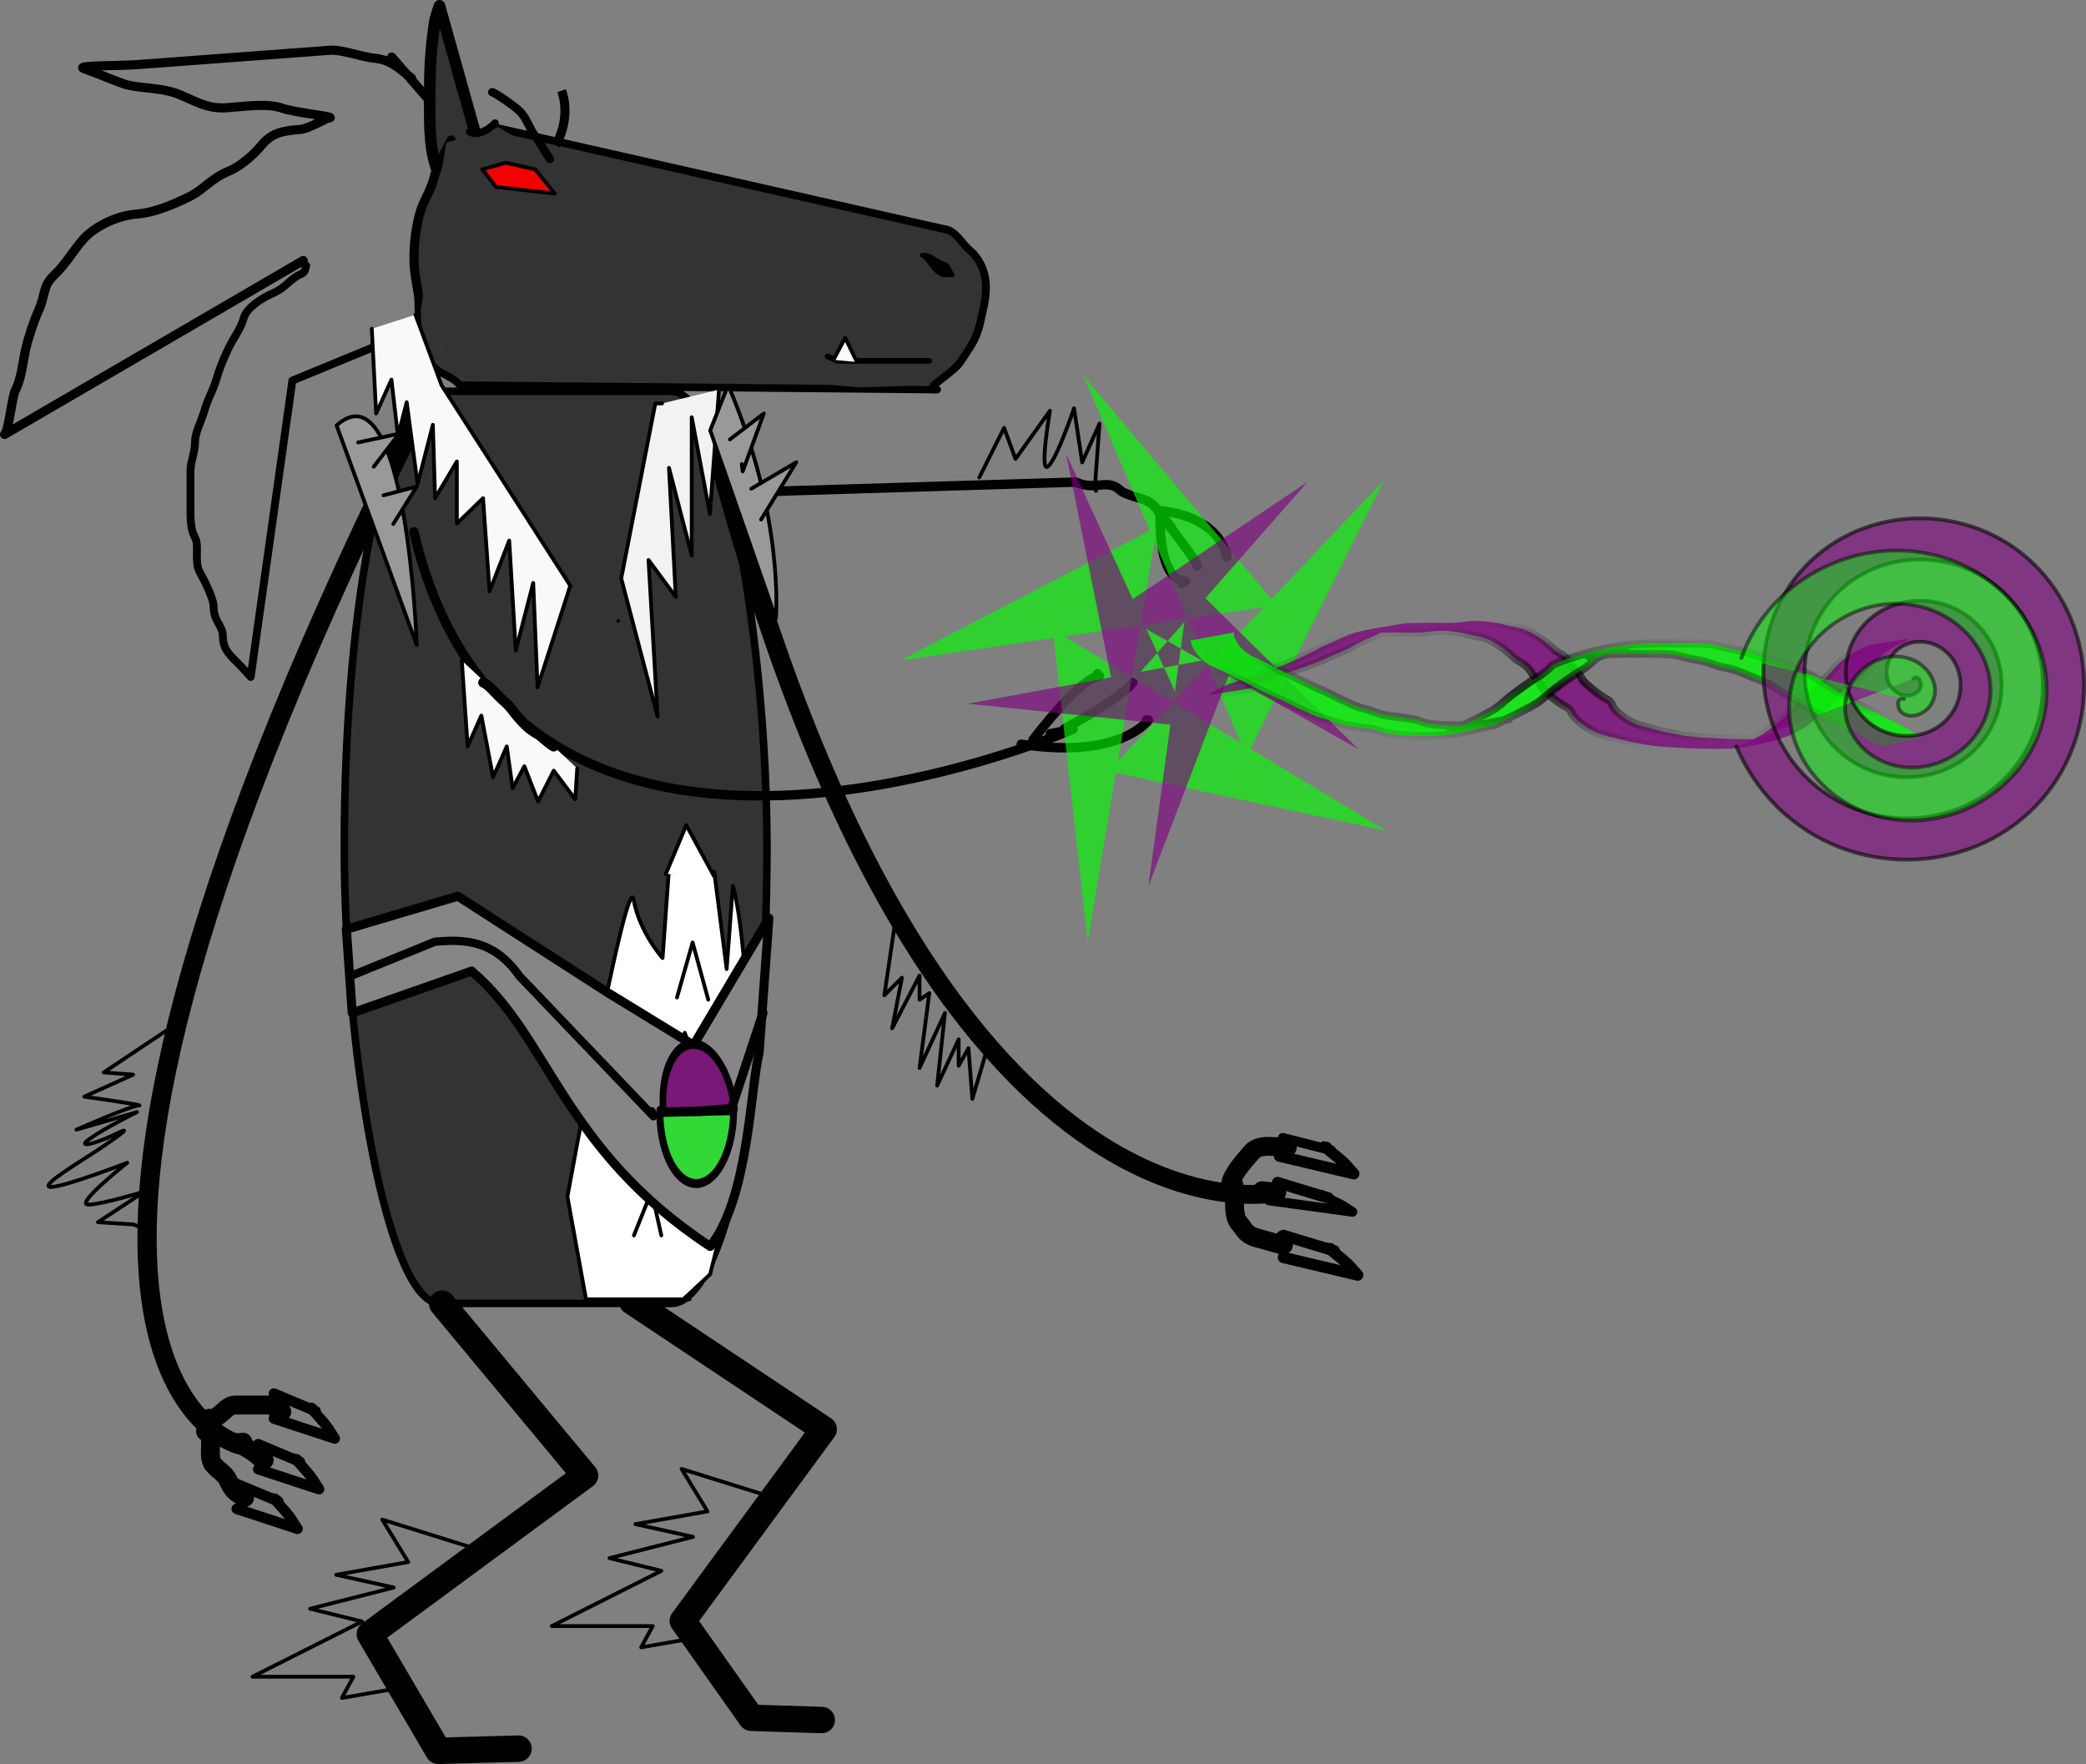 <?xml version="1.0" encoding="UTF-8" standalone="no"?>
<!-- Created with Inkscape (http://www.inkscape.org/) -->
<svg
   xmlns:dc="http://purl.org/dc/elements/1.1/"
   xmlns:cc="http://creativecommons.org/ns#"
   xmlns:rdf="http://www.w3.org/1999/02/22-rdf-syntax-ns#"
   xmlns:svg="http://www.w3.org/2000/svg"
   xmlns="http://www.w3.org/2000/svg"
   xmlns:xlink="http://www.w3.org/1999/xlink"
   xmlns:sodipodi="http://sodipodi.sourceforge.net/DTD/sodipodi-0.dtd"
   xmlns:inkscape="http://www.inkscape.org/namespaces/inkscape"
   version="1.0"
   width="552.656"
   height="467.341"
   id="svg3172"
   sodipodi:version="0.32"
   inkscape:version="0.45.1+0.46pre1+devel"
   sodipodi:docname="Izaoza_Draegloth_ok.svg"
   inkscape:output_extension="org.inkscape.output.svg.inkscape">
  <rect width="100%" height="100%" fill="#808080" stroke="none"/>
  <sodipodi:namedview
     inkscape:window-height="664"
     inkscape:window-width="640"
     inkscape:pageshadow="2"
     inkscape:pageopacity="0.0"
     guidetolerance="10.0"
     gridtolerance="10.0"
     objecttolerance="10.0"
     borderopacity="1.0"
     bordercolor="#666666"
     pagecolor="#ffffff"
     id="base"
     showgrid="false"
     inkscape:zoom="0.43901235"
     inkscape:cx="372.04724"
     inkscape:cy="526.18109"
     inkscape:window-x="88"
     inkscape:window-y="102"
     inkscape:current-layer="svg3172" />
  <defs
     id="defs3174">
    <inkscape:perspective
       sodipodi:type="inkscape:persp3d"
       inkscape:vp_x="-50 : 600 : 1"
       inkscape:vp_y="0 : 1000 : 0"
       inkscape:vp_z="700 : 600 : 1"
       inkscape:persp3d-origin="300 : 400 : 1"
       id="perspective106" />
    <linearGradient
       id="linearGradient6315">
      <stop
         style="stop-color:#fcaf05;stop-opacity:1"
         offset="0"
         id="stop6317" />
      <stop
         style="stop-color:#fcaf05;stop-opacity:0"
         offset="1"
         id="stop6319" />
    </linearGradient>
    <linearGradient
       id="linearGradient6542">
      <stop
         style="stop-color:#000000;stop-opacity:1"
         offset="0"
         id="stop6544" />
      <stop
         style="stop-color:#000000;stop-opacity:0"
         offset="1"
         id="stop6546" />
    </linearGradient>
    <linearGradient
       id="linearGradient6532">
      <stop
         style="stop-color:#000000;stop-opacity:1"
         offset="0"
         id="stop6534" />
      <stop
         style="stop-color:#000000;stop-opacity:0"
         offset="1"
         id="stop6536" />
    </linearGradient>
    <linearGradient
       id="linearGradient5443">
      <stop
         style="stop-color:#000000;stop-opacity:1"
         offset="0"
         id="stop5445" />
      <stop
         style="stop-color:#000000;stop-opacity:0"
         offset="1"
         id="stop5447" />
    </linearGradient>
    <radialGradient
       cx="666.597"
       cy="502.472"
       r="78.939"
       fx="666.597"
       fy="502.472"
       id="radialGradient6540"
       xlink:href="#linearGradient6532"
       gradientUnits="userSpaceOnUse"
       gradientTransform="matrix(1.248,0,0,0.197,-267.538,365.874)" />
    <radialGradient
       cx="664.551"
       cy="501.992"
       r="80.349"
       fx="664.551"
       fy="501.992"
       id="radialGradient6548"
       xlink:href="#linearGradient6542"
       gradientUnits="userSpaceOnUse"
       gradientTransform="matrix(1.173,0,0,0.216,-214.716,355.218)" />
    <radialGradient
       cx="39.631"
       cy="364.96"
       r="10.759"
       fx="39.631"
       fy="364.96"
       id="radialGradient6321"
       xlink:href="#linearGradient6315"
       gradientUnits="userSpaceOnUse"
       gradientTransform="matrix(1,0,0,0.992,0,2.887)" />
  </defs>
  <g
     style="display:inline"
     id="layer1"
     transform="translate(-151.517,-282.369)">
    <rect
       width="111.975"
       height="241.647"
       rx="25.328"
       ry="120.824"
       x="242.739"
       y="386.029"
       style="fill:#333333;fill-opacity:1;stroke:#000000;stroke-width:2;stroke-linecap:round;stroke-linejoin:round;stroke-miterlimit:4;stroke-dasharray:none;stroke-opacity:1"
       id="rect6126" />
    <rect
       width="0"
       height="10.849"
       rx="34.355"
       ry="10.849"
       x="-443.005"
       y="587.659"
       style="fill:#ffffff;stroke:#000000;stroke-width:1;stroke-miterlimit:4;stroke-dasharray:none;stroke-opacity:1"
       id="rect8142" />
  </g>
  <g
     style="display:inline"
     id="layer2"
     transform="translate(-151.517,-282.369)">
    <path
       d="M 263.956,368.774 L 228.978,383.193 L 219.195,452.728 L 217.933,461.698 C 217.115,460.808 216.296,459.918 215.478,459.028 C 213.037,456.372 210.569,454.864 210.569,451.017 C 210.569,448.014 208.115,447.109 208.115,443.007 C 208.115,440.963 205.487,435.762 204.433,433.928 C 202.921,431.296 204.365,426.867 203.205,424.849 C 201.968,422.695 201.978,419.814 201.978,416.304 C 201.978,413.278 201.978,410.252 201.978,407.225 C 201.978,404.629 203.205,402.367 203.205,399.214 C 203.205,397.015 204.918,393.788 205.66,391.204 C 206.615,387.879 207.996,385.74 208.728,383.193 C 209.597,380.167 210.722,377.52 211.796,375.182 C 213.415,371.66 215.167,369.857 216.092,366.637 C 216.865,363.945 220.796,361.386 223.456,360.229 C 227.607,358.422 228.092,356.342 231.433,354.888 C 232.571,354.393 232.275,353.423 232.66,352.752"
       style="fill:none;fill-rule:evenodd;stroke:#000000;stroke-width:2.082;stroke-linecap:round;stroke-linejoin:round;stroke-miterlimit:4;stroke-dasharray:none;stroke-opacity:1;display:inline"
       id="path4169" />
    <path
       d="M 231.849,351.386 L 152.728,397.469 C 153.695,396.982 154.802,387.164 155.529,385.865 C 157.159,382.951 157.568,378.178 158.33,374.861 C 159.137,371.343 160.583,367.168 161.831,364.404 C 163.599,360.485 162.698,358.199 166.032,355.095 C 169.165,352.178 171.822,347.304 174.434,344.872 C 177.76,341.775 183.038,339.433 187.737,339.082 C 192.432,338.732 197.97,336.336 201.741,334.44 C 205.726,332.436 207.285,329.728 212.244,327.659 C 215.369,326.355 218.853,323.217 220.646,321.035 C 223.376,317.713 225.865,317.048 231.149,316.654 C 232.851,316.527 236.845,314.389 238.15,313.733 C 242.358,313.419 230.011,312.353 226.247,311.022 C 222.341,309.64 216.207,310.571 211.543,310.919 C 205.974,311.334 202.181,308.507 198.24,307.113 C 193.415,305.406 187.928,305.864 184.236,304.559 C 180.238,303.144 177.971,302.043 173.734,300.544 C 171.25,299.665 183.366,299.826 187.737,299.5 C 192.172,299.169 196.606,298.839 201.041,298.508 C 207.809,298.003 214.578,297.498 221.346,296.994 C 227.181,296.559 233.016,296.124 238.85,295.688 C 242.114,295.445 247.365,297.472 250.754,297.8 C 254.834,298.194 256.941,300.239 259.856,302.518 C 260.089,302.701 260.323,302.883 260.556,303.066"
       style="fill:none;fill-rule:evenodd;stroke:#000000;stroke-width:2.424;stroke-linecap:round;stroke-linejoin:round;stroke-miterlimit:4;stroke-dasharray:none;stroke-opacity:1;display:inline"
       id="path4171" />
    <path
       d="M 255.285,297.488 L 266.459,310.326"
       style="fill:none;fill-rule:evenodd;stroke:#000000;stroke-width:2.424;stroke-linecap:round;stroke-linejoin:round;stroke-miterlimit:4;stroke-dasharray:none;stroke-opacity:1;display:inline"
       id="path4180" />
    <path
       d="M 271.786,343.102 C 271.077,337.653 268.138,330.374 266.665,325.232 C 265.138,319.903 265.384,313.771 265.384,306.245 C 265.384,299.099 265.852,294.042 266.665,288.374 C 266.852,287.069 267.662,284.893 267.945,283.906 L 283.31,338.635"
       style="fill:#333333;fill-opacity:1;fill-rule:evenodd;stroke:#000000;stroke-width:3.075;stroke-linecap:round;stroke-linejoin:round;stroke-miterlimit:4;stroke-dasharray:none;stroke-opacity:1"
       id="path4216" />
    <path
       d="M 262.515,374.178 C 263.472,378.111 262.515,366.07 262.515,362.016 C 262.515,360.054 261.2,355.075 261.2,351.205 C 261.2,346.98 261.597,343.492 262.515,339.718 C 263.527,335.556 265.558,333.286 266.459,329.583 C 267.302,326.115 269.563,322.526 271.06,319.447"
       style="fill:#333333;fill-opacity:1;fill-rule:evenodd;stroke:#000000;stroke-width:2.424;stroke-linecap:round;stroke-linejoin:round;stroke-miterlimit:4;stroke-dasharray:none;stroke-opacity:1"
       id="path4218" />
    <path
       d="M 264.011,374.493 C 264.099,376.891 265.816,379.594 268.158,380.912 C 270.567,382.268 271.869,382.757 273.34,384.413 C 273.585,384.688 274.031,384.413 274.377,384.413 L 399.799,385.58"
       style="fill:#333333;fill-opacity:1;fill-rule:evenodd;stroke:#000000;stroke-width:2;stroke-linecap:round;stroke-linejoin:round;stroke-miterlimit:4;stroke-dasharray:none;stroke-opacity:1"
       id="path5196" />
    <path
       d="M 399.105,385.561 C 396.012,385.561 404.066,381.166 405.922,378.319 C 408.311,374.654 410.238,372.33 411.166,368.059 C 411.905,364.658 412.739,361.846 412.739,358.403 C 412.739,354.338 410.997,350.864 408.544,348.747 C 406.098,346.636 405.413,344.53 402.776,343.316 L 282.686,316.158"
       style="fill:#333333;fill-opacity:1;fill-rule:evenodd;stroke:#000000;stroke-width:2.046;stroke-linecap:round;stroke-linejoin:round;stroke-miterlimit:4;stroke-dasharray:none;stroke-opacity:1"
       id="path5202" />
    <path
       d="M 395.653,349.984 C 397.814,349.296 399.488,351.647 401.872,352.318 C 402.946,352.62 403.163,354.355 403.946,355.236 C 403.082,355.236 402.192,355.472 401.354,355.236 C 398.548,354.446 397.417,350.481 395.653,349.984 z"
       style="fill:#000000;fill-opacity:1;fill-rule:evenodd;stroke:#000000;stroke-width:1px;stroke-linecap:round;stroke-linejoin:round;stroke-opacity:1"
       id="path5206" />
    <path
       d="M 269.712,320.223 C 284.224,315.555 283.706,316.139 283.706,316.139 L 398.245,384.413 L 379.068,384.997 L 263.493,374.493 L 262.975,364.573 L 269.712,320.223 z"
       style="fill:#333333;fill-rule:evenodd;stroke:#000000;stroke-width:0;stroke-linecap:round;stroke-linejoin:round;stroke-miterlimit:4;stroke-dasharray:none;stroke-opacity:1"
       id="path5233" />
    <path
       d="M 293.294,327.226 L 285.52,325.475 L 279.3,327.226 L 282.928,331.894 L 298.477,333.645 L 293.294,327.226 z"
       style="fill:#f40000;fill-opacity:1;fill-rule:evenodd;stroke:#000000;stroke-width:1px;stroke-linecap:round;stroke-linejoin:round;stroke-opacity:1;display:inline"
       id="path5220" />
    <path
       d="M 281.923,306.796 C 282.953,307.111 287.511,310.244 289.169,311.812 C 291.054,313.593 291.736,316.402 293.396,318.557 C 294.872,320.474 295.948,322.813 297.214,324.458"
       style="fill:none;fill-opacity:1;fill-rule:evenodd;stroke:#000000;stroke-width:2.211;stroke-linecap:round;stroke-linejoin:round;stroke-miterlimit:4;stroke-dasharray:none;stroke-opacity:1;display:inline"
       id="path5216" />
    <path
       d="M 397.726,377.974 L 386.324,377.974 L 373.367,377.974 C 374.27,378.228 371.64,377.196 370.776,376.807"
       style="fill:none;fill-rule:evenodd;stroke:#000000;stroke-width:1.5;stroke-linecap:round;stroke-linejoin:round;stroke-miterlimit:4;stroke-dasharray:none;stroke-opacity:1;display:inline"
       id="path5210" />
    <path
       d="M 372.331,377.702 L 375.44,371.867 L 378.55,378.286"
       style="fill:#f9f9f9;fill-opacity:1;fill-rule:evenodd;stroke:#000000;stroke-width:1px;stroke-linecap:round;stroke-linejoin:round;stroke-opacity:1;display:inline"
       id="path5212" />
    <path
       d="M 275.932,317.306 C 278.078,318.383 281.008,316.842 282.669,314.972"
       style="fill:none;fill-rule:evenodd;stroke:#000000;stroke-width:2;stroke-linecap:round;stroke-linejoin:round;stroke-miterlimit:4;stroke-dasharray:none;stroke-opacity:1"
       id="path5242" />
    <path
       d="M 265.011,386.788 C 134.803,645.263 214.765,665.056 214.765,665.056 L 215.846,664.474"
       style="fill:none;fill-rule:evenodd;stroke:#000000;stroke-width:5.099;stroke-linecap:round;stroke-linejoin:round;stroke-miterlimit:4;stroke-dasharray:none;stroke-opacity:1"
       id="path5259" />
    <path
       d="M 338.424,390.022 C 394.999,619.73 489.772,598.273 489.772,598.273 L 485.908,597.813"
       style="fill:none;fill-rule:evenodd;stroke:#000000;stroke-width:5;stroke-linecap:round;stroke-linejoin:round;stroke-miterlimit:4;stroke-dasharray:none;stroke-opacity:1"
       id="path5269" />
    <path
       d="M 492.57,586.319 C 489.933,586.319 485.216,585.263 483.242,587.486 C 480.514,590.557 477.619,594.044 477.541,596.239 C 479.674,593.837 477.48,603.757 479.614,606.159 C 481.169,607.91 481.45,609.448 484.278,610.244 C 486.233,610.794 488.218,611.353 490.497,611.995 C 492.709,612.617 490.705,611.761 491.534,610.828"
       style="fill:none;fill-rule:evenodd;stroke:#000000;stroke-width:5;stroke-linecap:round;stroke-linejoin:round;stroke-miterlimit:4;stroke-dasharray:none;stroke-opacity:1"
       id="path5271" />
    <path
       d="M 207.001,658.095 C 209.401,658.77 211.265,654.593 213.739,654.593 C 216.676,654.593 219.613,654.593 222.549,654.593 C 223.693,654.593 225.593,656.015 226.177,656.344"
       style="fill:none;fill-rule:evenodd;stroke:#000000;stroke-width:5;stroke-linecap:round;stroke-linejoin:round;stroke-miterlimit:4;stroke-dasharray:none;stroke-opacity:1"
       id="path5273" />
    <path
       d="M 205.965,661.596 C 208.647,661.596 206.141,668.214 208.038,670.349 C 209.945,672.496 211.088,672.549 212.184,675.017 C 213.306,677.545 214.464,678.052 216.33,679.102"
       style="fill:none;fill-rule:evenodd;stroke:#000000;stroke-width:5;stroke-linecap:round;stroke-linejoin:round;stroke-miterlimit:4;stroke-dasharray:none;stroke-opacity:1"
       id="path5275" />
    <path
       d="M 214.257,664.514 C 215.41,665.163 219.12,667.071 220.476,668.598 C 220.75,668.906 221.167,668.987 221.513,669.182"
       style="fill:none;fill-rule:evenodd;stroke:#000000;stroke-width:5;stroke-linecap:round;stroke-linejoin:round;stroke-miterlimit:4;stroke-dasharray:none;stroke-opacity:1"
       id="path5277" />
    <path
       d="M 491.387,583.819 L 504.12,587.068"
       style="fill:none;fill-rule:evenodd;stroke:#000000;stroke-width:2.601;stroke-linecap:round;stroke-linejoin:round;stroke-miterlimit:4;stroke-dasharray:none;stroke-opacity:1"
       id="path5283" />
    <path
       d="M 502.936,586.319 C 500.957,585.205 506.554,589.226 508.119,590.987 C 509.069,592.057 509.482,592.522 510.192,593.321 L 490.497,588.653"
       style="fill:none;fill-rule:evenodd;stroke:#000000;stroke-width:3;stroke-linecap:round;stroke-linejoin:round;stroke-miterlimit:4;stroke-dasharray:none;stroke-opacity:1"
       id="path5290" />
    <path
       d="M 489.979,595.655 L 503.454,599.74"
       style="fill:none;fill-rule:evenodd;stroke:#000000;stroke-width:3;stroke-linecap:round;stroke-linejoin:round;stroke-miterlimit:4;stroke-dasharray:none;stroke-opacity:1"
       id="path5294" />
    <path
       d="M 501.697,598.904 C 499.477,598.184 505.757,600.781 507.512,601.919 C 508.579,602.61 509.041,602.91 509.838,603.427 L 487.742,600.411"
       style="fill:none;fill-rule:evenodd;stroke:#000000;stroke-width:2.554;stroke-linecap:round;stroke-linejoin:round;stroke-miterlimit:4;stroke-dasharray:none;stroke-opacity:1"
       id="path5296" />
    <path
       d="M 491.534,609.66 L 505.009,613.745"
       style="fill:none;fill-rule:evenodd;stroke:#000000;stroke-width:3;stroke-linecap:round;stroke-linejoin:round;stroke-miterlimit:4;stroke-dasharray:none;stroke-opacity:1"
       id="path5298" />
    <path
       d="M 503.973,613.162 C 501.994,612.048 507.591,616.069 509.155,617.83 C 510.106,618.9 510.518,619.365 511.228,620.164 L 491.534,615.496"
       style="fill:none;fill-rule:evenodd;stroke:#000000;stroke-width:3;stroke-linecap:round;stroke-linejoin:round;stroke-miterlimit:4;stroke-dasharray:none;stroke-opacity:1"
       id="path5300" />
    <path
       d="M 224.077,651.562 L 235.107,656.189"
       style="fill:none;fill-rule:evenodd;stroke:#000000;stroke-width:2.787;stroke-linecap:round;stroke-linejoin:round;stroke-miterlimit:4;stroke-dasharray:none;stroke-opacity:1"
       id="path5302" />
    <path
       d="M 234.259,655.528 C 232.639,654.266 237.22,658.821 238.501,660.816 C 239.279,662.028 239.616,662.554 240.198,663.46 L 224.077,658.172"
       style="fill:none;fill-rule:evenodd;stroke:#000000;stroke-width:2.787;stroke-linecap:round;stroke-linejoin:round;stroke-miterlimit:4;stroke-dasharray:none;stroke-opacity:1"
       id="path5304" />
    <path
       d="M 219.931,664.983 L 230.961,669.61"
       style="fill:none;fill-rule:evenodd;stroke:#000000;stroke-width:2.787;stroke-linecap:round;stroke-linejoin:round;stroke-miterlimit:4;stroke-dasharray:none;stroke-opacity:1"
       id="path5306" />
    <path
       d="M 230.112,668.949 C 228.493,667.688 233.074,672.242 234.355,674.238 C 235.133,675.45 235.47,675.976 236.051,676.882 L 219.931,671.593"
       style="fill:none;fill-rule:evenodd;stroke:#000000;stroke-width:2.787;stroke-linecap:round;stroke-linejoin:round;stroke-miterlimit:4;stroke-dasharray:none;stroke-opacity:1"
       id="path5308" />
    <path
       d="M 214.23,675.487 L 225.26,680.114"
       style="fill:none;fill-rule:evenodd;stroke:#000000;stroke-width:2.787;stroke-linecap:round;stroke-linejoin:round;stroke-miterlimit:4;stroke-dasharray:none;stroke-opacity:1"
       id="path5310" />
    <path
       d="M 224.411,679.453 C 222.792,678.191 227.373,682.746 228.654,684.741 C 229.432,685.954 229.769,686.48 230.35,687.385 L 214.23,682.097"
       style="fill:none;fill-rule:evenodd;stroke:#000000;stroke-width:2.787;stroke-linecap:round;stroke-linejoin:round;stroke-miterlimit:4;stroke-dasharray:none;stroke-opacity:1"
       id="path5312" />
    <path
       d="M 300.319,306.384 C 302.144,311.65 300.887,317.109 298.713,320.838"
       style="fill:none;fill-rule:evenodd;stroke:#000000;stroke-width:2.4;stroke-linecap:butt;stroke-linejoin:miter;stroke-miterlimit:4;stroke-dasharray:none;stroke-opacity:1"
       id="path6323" />
  </g>
  <g
     style="display:inline"
     id="layer3"
     transform="translate(-151.517,-282.369)">
    <path
       d="M 261.161,423.265 C 288.357,539.736 435.819,475.558 435.819,475.558 L 429.776,476.746"
       style="fill:none;fill-rule:evenodd;stroke:#000000;stroke-width:2.5;stroke-linecap:round;stroke-linejoin:round;stroke-miterlimit:4;stroke-dasharray:none;stroke-opacity:1;display:inline"
       id="path5314" />
    <path
       d="M 345.381,412.874 L 436.539,410.089 C 441.768,412.549 444.799,408.95 448.378,412.317 C 449.567,413.437 453.688,414.259 455.481,415.102 C 457.785,416.186 458.543,418.54 460.216,420.115 C 461.203,421.044 461.377,421.571 461.992,422.343"
       style="fill:none;fill-rule:evenodd;stroke:#000000;stroke-width:2.5;stroke-linecap:round;stroke-linejoin:round;stroke-miterlimit:4;stroke-dasharray:none;stroke-opacity:1"
       id="path5321" />
    <path
       d="M 476.504,428.762 L 476.504,429.929 C 476.504,429.929 475.467,419.426 458.883,417.675 C 458.364,437.515 465.62,436.348 465.62,436.348 L 464.584,436.932"
       style="fill:none;fill-rule:evenodd;stroke:#000000;stroke-width:2.5;stroke-linecap:round;stroke-linejoin:round;stroke-miterlimit:4;stroke-dasharray:none;stroke-opacity:1"
       id="path5325" />
    <path
       d="M 460.437,420.593 C 468.73,431.096 468.73,432.264 468.73,432.264"
       style="fill:none;fill-rule:evenodd;stroke:#000000;stroke-width:2.5;stroke-linecap:round;stroke-linejoin:round;stroke-miterlimit:4;stroke-dasharray:none;stroke-opacity:1"
       id="path5327" />
    <path
       d="M 425.195,478.363 C 438.67,460.857 442.816,461.441 442.816,461.441 L 442.298,460.857"
       style="fill:none;fill-rule:evenodd;stroke:#000000;stroke-width:2.5;stroke-linecap:round;stroke-linejoin:round;stroke-miterlimit:4;stroke-dasharray:none;stroke-opacity:1"
       id="path5331" />
    <path
       d="M 422.085,479.531 C 448.517,483.615 455.773,473.112 455.773,473.112 L 455.255,473.112"
       style="fill:none;fill-rule:evenodd;stroke:#000000;stroke-width:2.5;stroke-linecap:round;stroke-linejoin:round;stroke-miterlimit:4;stroke-dasharray:none;stroke-opacity:1"
       id="path5333" />
    <path
       d="M 433.487,475.446 C 449.554,466.693 451.627,463.191 451.627,463.191"
       style="fill:none;fill-rule:evenodd;stroke:#000000;stroke-width:2.5;stroke-linecap:round;stroke-linejoin:round;stroke-miterlimit:4;stroke-dasharray:none;stroke-opacity:1"
       id="path5335" />
    <path
       d="M 268.676,627.75 L 306.51,673.267 L 249.5,715.282 L 267.639,746.209 L 288.889,745.626"
       style="fill:none;fill-rule:evenodd;stroke:#000000;stroke-width:7;stroke-linecap:round;stroke-linejoin:round;stroke-miterlimit:4;stroke-dasharray:none;stroke-opacity:1"
       id="path5339" />
    <path
       d="M 318.948,627.167 L 369.739,661.012 L 332.424,711.78 L 350.563,737.456 L 369.221,738.04"
       style="fill:none;fill-rule:evenodd;stroke:#000000;stroke-width:7;stroke-linecap:round;stroke-linejoin:round;stroke-miterlimit:4;stroke-dasharray:none;stroke-opacity:1"
       id="path5341" />
    <path
       d="M 278.005,692.815 L 252.789,684.938 L 259.666,696.192 L 240.563,699.568 L 255.845,702.944 L 233.686,708.571 L 247.44,711.947 L 218.403,726.577 L 245.148,726.577 L 242.091,732.204 L 255.081,729.954"
       style="fill:none;fill-rule:evenodd;stroke:#000000;stroke-width:1px;stroke-linecap:round;stroke-linejoin:round;stroke-opacity:1"
       id="path5347" />
    <path
       d="M 357.301,679.394 L 332.085,671.516 L 338.962,682.77 L 319.859,686.146 L 335.141,689.522 L 312.982,695.149 L 326.736,698.526 L 297.699,713.156 L 324.444,713.156 L 321.387,718.783 L 334.377,716.532"
       style="fill:none;fill-rule:evenodd;stroke:#000000;stroke-width:1px;stroke-linecap:round;stroke-linejoin:round;stroke-opacity:1"
       id="path5353" />
    <path
       d="M 195.599,555.391 L 179.014,566.478 L 186.788,567.062 L 173.832,572.897 C 173.832,572.897 190.416,575.231 188.343,575.231 C 186.27,575.231 171.759,581.65 171.759,581.65 L 187.825,576.982 C 187.825,576.982 179.533,581.067 175.386,583.985 C 171.24,586.902 177.46,585.152 182.124,582.818 C 186.788,580.483 183.679,582.818 178.496,586.319 C 173.313,589.82 161.393,596.823 165.021,596.823 C 168.649,596.823 185.234,590.404 185.234,590.404 C 185.234,590.404 171.24,601.491 174.868,601.491 C 178.496,601.491 189.898,597.99 189.898,597.99 L 177.46,606.159 L 186.788,606.743 L 191.453,608.493"
       style="fill:none;fill-rule:evenodd;stroke:#000000;stroke-width:1px;stroke-linecap:round;stroke-linejoin:round;stroke-opacity:1"
       id="path5355" />
    <path
       d="M 389.434,521.546 L 385.806,546.054 L 390.47,541.386 L 387.879,554.808 L 395.135,540.802 L 395.135,547.221 L 397.726,545.471 L 395.135,565.311 L 401.872,550.723 L 399.799,569.98 L 405.5,557.725 L 405.5,564.728 L 408.092,560.059 L 409.128,573.481 L 412.756,561.226"
       style="fill:none;fill-rule:evenodd;stroke:#000000;stroke-width:1px;stroke-linecap:round;stroke-linejoin:round;stroke-opacity:1"
       id="path5365" />
    <path
       d="M 273.859,457.356 L 275.413,480.114 L 279.041,471.944 L 282.151,488.284 L 285.779,480.114 L 287.334,491.201 L 290.443,485.366 L 294.071,494.703 L 298.218,486.533 L 303.919,494.119 L 304.437,485.95"
       style="fill:#f9f9f9;fill-opacity:1;fill-rule:evenodd;stroke:#000000;stroke-width:1px;stroke-linecap:round;stroke-linejoin:round;stroke-opacity:1"
       id="path5373" />
    <path
       d="M 315.321,446.852 L 315.321,446.852 z"
       style="fill:none;fill-rule:evenodd;stroke:#000000;stroke-width:1px;stroke-linecap:round;stroke-linejoin:round;stroke-opacity:1"
       id="path5375" />
    <path
       d="M 410.978,408.84 L 417.535,395.719 L 420.564,403.948 L 429.688,391.189 C 429.688,391.189 426.805,407.948 429.181,405.941 C 431.557,403.935 436.062,390.526 436.062,390.526 L 438.229,404.875 L 442.816,394.598 L 441.688,410.043 L 441.878,412.41"
       style="fill:none;fill-rule:evenodd;stroke:#000000;stroke-width:1px;stroke-linecap:round;stroke-linejoin:round;stroke-opacity:1"
       id="path5377" />
    <path
       d="M 279.56,463.191 C 281.005,463.668 283.171,466.532 284.742,467.86 C 286.91,469.69 287.469,470.93 288.889,472.528 C 290.543,474.391 291.733,475.588 293.553,476.613 C 295.274,477.581 296.51,479.153 298.218,480.114"
       style="fill:none;fill-rule:evenodd;stroke:#000000;stroke-width:2.7;stroke-linecap:round;stroke-linejoin:round;stroke-miterlimit:4;stroke-dasharray:none;stroke-opacity:1"
       id="path5381" />
    <path
       d="M 250.018,369.479 L 251.174,391.917 L 255.219,382.942 L 256.953,397.9 L 259.264,388.925 L 262.154,410.615 L 266.199,394.909 L 266.777,414.355 L 272.555,404.632 L 272.555,421.086 L 279.49,414.355 L 281.224,439.036 L 286.425,425.574 L 288.158,454.743 L 292.781,436.792 L 293.937,464.466 L 302.606,437.54 L 268.51,384.438 L 261.576,365.74 L 261.576,365.74 L 261.576,365.74"
       style="fill:#f9f9f9;fill-opacity:1;fill-rule:evenodd;stroke:#000000;stroke-width:1px;stroke-linecap:round;stroke-linejoin:round;stroke-opacity:1"
       id="path5395" />
    <path
       d="M 342.006,385.58 L 339.596,418.526 L 334.777,392.902 L 334.777,429.508 L 328.754,406.324 L 330.561,440.49 L 323.332,430.729 L 325.742,472.216 L 316.104,435.61 L 325.139,389.241 L 326.947,389.241"
       style="fill:#f2f2f2;fill-opacity:1;fill-rule:evenodd;stroke:#000000;stroke-width:1px;stroke-linecap:round;stroke-linejoin:round;stroke-opacity:1"
       id="path5399" />
    <path
       d="M 613.021,492.77 L 459.259,409.287 L 475.36,538.831 L 507.242,366.798 L 389.013,422.141 L 562.479,399.302 L 473.309,303.961 L 548.634,461.879 L 611.754,347.612 L 484.841,468.05 L 613.021,492.77 z"
       transform="matrix(0.575,0,0,0.639,166.349,187.587)"
       style="opacity:0.63;fill:#00ff00;fill-opacity:1;stroke:none;stroke-width:3.484;stroke-linecap:round;stroke-linejoin:round;stroke-miterlimit:4;stroke-dasharray:none;stroke-opacity:1"
       id="path5407" />
    <path
       d="M 582.858,488.671 L 547.836,416.013 L 496.241,499.387 L 554.521,443.626 L 459.284,420.321 L 530.325,458.517 L 523.06,360.739 L 508.686,440.107 L 599.433,402.982 L 519.508,413.838 L 582.858,488.671 z"
       transform="matrix(0.484,0.626,-0.556,0.545,445.356,-114.011)"
       style="opacity:0.63;fill:#800080;fill-opacity:1;stroke:none;stroke-width:2.7;stroke-linecap:round;stroke-linejoin:round;stroke-miterlimit:4;stroke-dasharray:none;stroke-opacity:1"
       id="path5457" />
    <path
       d="M 240.689,395.07 C 259.282,378.441 261.938,453.271 261.938,453.271 L 240.689,395.07 z"
       style="fill:#999999;fill-opacity:1;fill-rule:evenodd;stroke:#000000;stroke-width:1px;stroke-linecap:round;stroke-linejoin:round;stroke-opacity:1"
       id="path5465" />
    <path
       d="M 344.424,384.413 C 359.447,419.331 357.075,446.269 357.075,446.269 L 339.679,396.385 L 344.424,384.413 z"
       style="fill:#999999;fill-opacity:1;fill-rule:evenodd;stroke:#000000;stroke-width:1px;stroke-linecap:round;stroke-linejoin:round;stroke-opacity:1"
       id="path6443" />
    <path
       d="M 349.518,580.271 C 350.614,532.489 345.682,517.052 345.682,517.052 L 344.038,539.105 L 340.751,513.376 L 328.696,513.376 L 327.052,536.164 C 327.052,536.164 321.024,529.548 319.38,520.727 C 317.736,511.906 301.845,599.384 301.845,599.384 L 306.777,626.583 L 334.175,626.583 C 334.175,626.583 332.531,626.583 332.531,626.583 L 339.655,619.967 L 349.518,580.271 z"
       style="fill:#ffffff;fill-opacity:1;fill-rule:evenodd;stroke:#000000;stroke-width:1px;stroke-linecap:round;stroke-linejoin:round;stroke-opacity:1"
       id="path6456" />
  </g>
  <g
     id="layer4"
     transform="translate(-151.517,-282.369)">
    <path
       d="M 246.39,399.585 L 257.274,397.251 L 250.536,406.004 L 251.055,405.421"
       style="fill:#999999;fill-opacity:1;fill-rule:evenodd;stroke:#000000;stroke-width:1px;stroke-linecap:round;stroke-linejoin:round;stroke-opacity:1"
       id="path5468" />
    <path
       d="M 253.128,413.59 L 261.938,411.256 L 255.719,421.176"
       style="fill:#999999;fill-opacity:1;fill-rule:evenodd;stroke:#000000;stroke-width:1px;stroke-linecap:round;stroke-linejoin:round;stroke-opacity:1"
       id="path5470" />
    <path
       d="M 344.898,398.786 L 353.876,391.911 L 348.287,407.259 L 348.032,405.307"
       style="fill:#999999;fill-opacity:1;fill-rule:evenodd;stroke:#000000;stroke-width:1px;stroke-linecap:round;stroke-linejoin:round;stroke-opacity:1"
       id="path6450" />
    <path
       d="M 350.563,411.84 L 362.484,404.837 L 353.155,420.009"
       style="fill:#999999;fill-opacity:1;fill-rule:evenodd;stroke:#000000;stroke-width:1px;stroke-linecap:round;stroke-linejoin:round;stroke-opacity:1"
       id="path6452" />
    <path
       d="M 315.839,586.319 L 320.503,567.062 L 325.168,586.319 L 324.65,585.152"
       style="fill:none;fill-rule:evenodd;stroke:#000000;stroke-width:1px;stroke-linecap:round;stroke-linejoin:round;stroke-opacity:1"
       id="path6459" />
    <path
       d="M 333.978,593.321 L 337.088,579.316 L 339.679,592.738"
       style="fill:none;fill-rule:evenodd;stroke:#000000;stroke-width:1px;stroke-linecap:round;stroke-linejoin:round;stroke-opacity:1"
       id="path6461" />
    <path
       d="M 329.314,568.229 L 332.942,555.975 L 337.606,568.813"
       style="fill:none;fill-rule:evenodd;stroke:#000000;stroke-width:1px;stroke-linecap:round;stroke-linejoin:round;stroke-opacity:1"
       id="path6463" />
    <path
       d="M 319.467,609.66 L 324.131,597.99 L 326.723,609.66"
       style="fill:none;fill-rule:evenodd;stroke:#000000;stroke-width:1px;stroke-linecap:round;stroke-linejoin:round;stroke-opacity:1"
       id="path6465" />
    <path
       d="M 330.869,546.638 L 335.015,532.049 L 339.161,547.221"
       style="fill:none;fill-rule:evenodd;stroke:#000000;stroke-width:1px;stroke-linecap:round;stroke-linejoin:round;stroke-opacity:1"
       id="path6469" />
    <path
       d="M 327.913,513.904 L 333.336,500.975 L 340.65,514.429"
       style="fill:#ffffff;fill-opacity:1;fill-rule:evenodd;stroke:#000000;stroke-width:1px;stroke-linecap:round;stroke-linejoin:round;stroke-opacity:1"
       id="path6471" />
  </g>
  <g
     id="layer5"
     transform="translate(-151.517,-282.369)">
    <path
       d="M 272.822,519.795 L 312.729,545.471 L 335.249,559.256 L 355.228,525.63 L 352.636,561.226 C 350.258,571.067 349.841,599.817 339.679,612.578 C 300.399,586.757 297.147,557.087 276.45,539.635 L 244.835,550.723 L 243.28,528.548 L 272.822,519.795 z"
       style="fill:#888588;fill-opacity:1;fill-rule:evenodd;stroke:#000000;stroke-width:2.4;stroke-linecap:round;stroke-linejoin:round;stroke-miterlimit:4;stroke-dasharray:none;stroke-opacity:1"
       id="path6474" />
  </g>
  <g
     style="display:inline"
     id="layer7"
     transform="translate(-151.517,-282.369)">
    <path
       d="M 426.039,638.292 C 426.039,646.596 423.103,654.257 418.354,658.344 C 413.605,662.431 407.779,662.31 403.105,658.029 C 398.43,653.747 395.632,645.968 395.78,637.667 L 410.907,638.292 L 426.039,638.292 z"
       transform="matrix(0.645,-1.4532336e-2,-1.041701e-3,0.829,71.739,53.646)"
       style="opacity:1;fill:#32d936;fill-opacity:1;stroke:#000000;stroke-width:2.874;stroke-linecap:round;stroke-linejoin:round;stroke-miterlimit:4;stroke-dasharray:none;stroke-opacity:1"
       id="path6514" />
    <path
       d="M 412.664,637.237 C 412.664,640.029 410.971,642.304 408.86,642.349 C 406.749,642.394 405.001,640.192 404.933,637.402 L 408.798,637.237 L 412.664,637.237 z"
       transform="matrix(2.423,-0.202,-0.39,-3.483,-405.27,2878.865)"
       style="opacity:1;fill:#7a1877;fill-opacity:1;stroke:#000000;stroke-width:0.72;stroke-linecap:round;stroke-linejoin:round;stroke-miterlimit:4;stroke-dasharray:none;stroke-opacity:1"
       id="path6520" />
    <path
       d="M 244.317,540.97 L 266.729,531.855 C 274.65,531.13 282.447,531.438 289.141,540.97 L 324.627,578.079 L 324.16,576.777 L 324.16,577.428"
       style="fill:none;fill-rule:evenodd;stroke:#000000;stroke-width:2.2;stroke-linecap:round;stroke-linejoin:round;stroke-miterlimit:4;stroke-dasharray:none;stroke-opacity:1"
       id="path6522" />
    <path
       d="M 345.38,575.815 L 353.673,550.723"
       style="fill:none;fill-rule:evenodd;stroke:#000000;stroke-width:2.4;stroke-linecap:round;stroke-linejoin:round;stroke-miterlimit:4;stroke-dasharray:none;stroke-opacity:1"
       id="path6524" />
    <path
       d="M 471.58,466.589 C 472.56,465.792 473.99,465.084 475.348,464.368 C 476.857,463.598 478.896,462.993 480.847,462.374 C 482.668,461.817 484.416,461.234 486.168,460.651 C 487.736,460.076 489.256,459.486 490.775,458.896 C 492.046,458.346 493.31,457.794 494.568,457.241 C 495.835,456.722 496.979,456.171 498.138,455.622 C 499.286,455.06 500.328,454.47 501.386,453.886 C 502.696,453.29 504.027,452.699 505.334,452.102 C 506.421,451.563 507.643,451.065 508.856,450.564 C 512.863,449.037 518.932,448.389 523.783,447.47 C 525.653,447.381 527.54,447.392 529.421,447.385 C 531.33,447.393 533.24,447.393 535.149,447.394 C 536.967,447.463 538.555,447.194 540.243,446.986 C 541.829,446.76 543.308,446.92 544.899,446.968 C 546.125,447.146 547.348,447.316 548.586,447.478 C 549.609,447.729 550.609,447.982 551.621,448.237 C 552.734,448.407 553.656,448.686 554.674,448.912 C 555.833,449.187 556.43,449.611 557.219,450.002 C 558.167,450.461 558.843,450.973 559.609,451.47 C 560.456,451.904 560.9,452.408 561.457,452.893 C 562.114,453.35 562.589,453.835 563.104,454.315 C 563.445,454.746 564.192,455.105 564.79,455.491 C 565.617,455.885 566.027,456.357 566.565,456.802 C 567.287,457.414 567.653,458.067 568.084,458.711 C 568.493,459.364 569.089,459.998 569.616,460.639 C 570.08,461.184 570.377,461.746 570.698,462.303 C 570.875,462.767 571.449,463.189 571.844,463.628 C 572.304,464.056 572.824,464.476 573.299,464.902 C 573.85,465.363 574.45,465.817 575.056,466.268 C 575.681,466.713 576.408,467.135 577.1,467.565 C 578.08,467.971 578.205,468.482 578.616,468.969 C 578.709,469.612 579.287,470.217 579.782,470.828 C 580.414,471.526 581.394,472.169 582.292,472.823 C 583.026,473.391 584.229,473.841 585.288,474.323 C 586.299,474.644 587.391,474.931 588.449,475.232 C 589.781,475.566 591.115,475.9 592.43,476.244 C 594.16,476.605 595.95,476.93 597.725,477.262 C 599.169,477.478 600.707,477.599 602.217,477.743 C 604.292,477.825 606.344,477.96 608.405,478.08 C 610.36,478.165 612.33,478.163 614.295,478.176 C 616.193,478.242 618.078,478.141 619.905,478.069 C 627.491,477.003 606.843,481.381 614.132,478.998 C 615.563,478.448 616.708,477.816 617.909,477.204 C 619.084,476.594 619.903,475.918 620.78,475.253 C 621.604,474.581 622.434,473.91 623.265,473.239 C 624.061,472.603 624.793,471.96 625.496,471.309 C 626.111,470.684 626.413,470.026 626.799,469.379 C 627.178,468.735 627.789,468.115 628.367,467.492 C 629.079,466.87 630.051,466.294 630.977,465.712 C 631.879,465.147 632.509,464.535 633.193,463.935 C 633.807,463.306 634.461,462.683 635.107,462.058 C 635.778,461.419 636.359,460.774 636.911,460.121 C 637.399,459.49 638,458.873 638.602,458.255 C 639.115,457.667 639.871,457.115 640.579,456.556 C 641.234,455.983 642.258,455.49 643.243,454.987 C 644.274,454.417 645.382,453.865 646.465,453.308 L 657.56,451.54 C 656.554,452.116 655.515,452.676 654.367,453.22 C 653.453,453.732 652.339,454.2 651.678,454.763 C 650.916,455.301 650.142,455.84 649.626,456.417 C 648.997,457.027 648.312,457.628 647.929,458.267 C 647.378,458.922 646.781,459.573 646.1,460.212 C 645.49,460.838 644.865,461.459 644.196,462.077 C 643.524,462.696 642.994,463.338 642.056,463.919 C 641.183,464.502 640.237,465.067 639.39,465.658 C 638.756,466.257 638.213,466.859 637.716,467.475 C 637.331,468.141 637.04,468.816 636.508,469.469 C 635.826,470.132 635.126,470.788 634.277,471.425 C 633.454,472.099 632.647,472.774 631.803,473.445 C 630.949,474.131 630.144,474.824 629.009,475.459 C 627.815,476.091 626.637,476.724 625.342,477.331 C 621.152,478.852 615.994,480.081 610.231,480.706 C 608.308,480.728 606.379,480.764 604.45,480.735 C 602.457,480.708 600.458,480.696 598.481,480.589 C 596.389,480.458 594.294,480.338 592.194,480.225 C 590.617,480.061 588.984,479.94 587.539,479.648 C 585.744,479.303 583.925,478.971 582.187,478.59 C 580.832,478.248 579.461,477.916 578.113,477.571 C 577.011,477.254 575.871,476.949 574.854,476.597 C 573.783,476.078 572.577,475.589 571.809,474.995 C 570.852,474.323 569.813,473.663 569.168,472.938 C 568.618,472.309 567.955,471.683 567.836,471.017 C 567.495,470.566 567.408,470.111 566.497,469.735 C 565.809,469.308 565.088,468.886 564.455,468.447 C 563.851,467.992 563.256,467.535 562.694,467.072 C 562.201,466.643 561.641,466.225 561.204,465.787 C 560.735,465.331 560.176,464.883 559.975,464.395 C 559.667,463.843 559.347,463.29 558.963,462.744 C 558.428,462.093 557.819,461.449 557.408,460.786 C 556.983,460.156 556.63,459.515 555.896,458.92 C 555.376,458.494 554.966,458.046 554.176,457.669 C 553.566,457.27 552.788,456.901 552.448,456.455 C 551.94,455.97 551.468,455.479 550.798,455.018 C 550.263,454.543 549.815,454.055 549.011,453.626 C 548.276,453.149 547.626,452.658 546.709,452.219 C 545.944,451.893 545.464,451.489 544.366,451.273 C 543.342,451.049 542.352,450.801 541.301,450.592 C 540.355,450.36 539.45,450.102 538.427,449.915 C 537.265,449.766 536.113,449.595 534.914,449.489 C 533.455,449.501 532.019,449.417 530.613,449.658 C 528.856,449.849 527.189,450.043 525.312,449.958 C 523.403,449.954 521.495,449.947 519.586,449.953 C 517.758,449.971 515.91,449.957 514.12,450.116 C 516.07,449.681 521.889,448.379 520.126,448.907 C 518.882,449.389 517.43,449.821 516.501,450.406 C 515.161,450.988 513.859,451.579 512.537,452.165 C 511.405,452.735 510.311,453.31 509.301,453.91 C 508.18,454.466 507.02,455.01 505.742,455.523 C 504.443,456.072 503.204,456.637 501.947,457.202 C 500.429,457.804 498.947,458.411 497.333,458.983 C 495.629,459.596 493.905,460.19 492.024,460.734 C 490.079,461.339 488.066,461.941 486.408,462.647 C 485.074,463.322 483.694,463.995 482.692,464.744 L 471.58,466.589 z"
       style="opacity:0.73;fill:#800080;fill-opacity:1;stroke:url(#radialGradient6548);stroke-width:2.1;stroke-linecap:round;stroke-linejoin:round;stroke-miterlimit:4;stroke-dasharray:none;stroke-opacity:1"
       id="path6528" />
    <path
       d="M 478.45,449.912 C 478.285,451.264 479.183,452.556 480.158,453.844 C 480.825,454.625 481.938,455.329 482.922,456.056 C 484.012,456.519 485.004,457.01 486.024,457.493 C 487.446,458.136 488.625,458.843 489.857,459.535 C 491.476,460.234 492.913,460.972 494.329,461.726 C 495.639,462.38 496.994,463.02 498.371,463.655 C 499.382,464.163 500.481,464.643 501.572,465.127 C 502.512,465.46 503.211,465.87 503.989,466.251 C 504.766,466.677 505.641,467.077 506.462,467.489 C 507.339,467.855 508.132,468.241 508.939,468.628 C 509.722,469.048 510.738,469.398 511.665,469.772 C 512.797,470.054 513.836,470.388 514.892,470.707 C 515.84,471.119 517.028,471.433 518.138,471.771 C 519.343,472.013 520.638,472.161 521.918,472.334 C 523.308,472.438 524.519,472.694 525.796,472.887 C 526.971,473.111 527.828,473.487 528.797,473.804 C 529.733,474.108 531.005,474.191 532.154,474.354 C 533.583,474.533 535.097,474.512 536.58,474.552 C 538.546,474.572 540.514,474.565 542.481,474.563 C 544.952,474.245 564.56,470.232 535.68,476.107 C 537.142,475.698 538.053,475.098 539.064,474.546 C 540.469,473.935 541.734,473.288 542.997,472.639 C 544.272,471.994 545.491,471.338 546.702,470.679 C 547.711,470.079 548.502,469.437 549.328,468.804 C 550.038,468.143 550.83,467.496 551.612,466.846 C 552.429,466.196 553.315,465.557 554.182,464.916 C 555.076,464.27 555.994,463.628 556.903,462.985 C 557.899,462.366 558.875,461.743 559.842,461.117 C 560.728,460.502 561.43,459.852 562.193,459.215 C 562.662,458.442 564.056,457.982 565.484,457.437 C 566.817,456.866 568.485,456.431 570.077,455.968 C 575.142,454.257 580.706,453.285 587.067,452.851 C 589.092,452.784 591.129,452.804 593.16,452.803 C 595.161,452.805 597.162,452.808 599.162,452.812 C 601.337,452.703 603.221,452.901 605.259,453.109 C 606.609,453.379 607.865,453.703 609.119,454.027 C 610.233,454.263 611.37,454.48 612.505,454.7 C 613.717,454.901 614.595,455.272 615.593,455.576 C 616.402,455.902 617.406,456.162 618.282,456.451 C 619.629,456.587 620.59,456.948 621.695,457.232 C 623.018,457.671 624.149,458.178 625.323,458.668 C 626.277,459.12 627.414,459.509 628.484,459.922 C 629.881,460.443 630.944,461.05 632.058,461.645 C 633.025,462.243 633.994,462.839 634.966,463.435 C 635.822,463.938 636.574,464.464 637.333,464.987 C 638.178,465.49 639.049,465.993 639.941,466.487 C 641.02,467.092 641.915,467.734 642.818,468.375 C 643.679,468.881 644.588,469.374 645.483,469.871 C 646.273,470.251 647.21,470.581 648.078,470.936 C 648.885,471.347 649.628,471.774 650.379,472.198 C 651.118,472.617 652.052,472.983 652.922,473.366 C 653.777,473.796 654.642,474.223 655.501,474.65 C 656.202,475.04 656.864,475.442 657.518,475.842 C 658.119,476.251 658.917,476.612 659.611,476.999 C 660.157,477.217 660.696,477.433 661.241,477.651 L 650.103,480.105 C 649.538,479.873 648.942,479.653 648.409,479.412 C 647.718,479.026 646.934,478.663 646.323,478.259 C 645.657,477.845 644.966,477.433 644.257,477.028 C 643.434,476.62 642.604,476.211 641.781,475.801 C 640.89,475.41 639.926,475.037 639.191,474.602 C 638.455,474.195 637.74,473.784 636.947,473.392 C 636.03,473.024 635.076,472.669 634.283,472.262 C 633.37,471.749 632.437,471.241 631.589,470.712 C 630.698,470.079 629.824,469.442 628.724,468.851 C 627.82,468.359 626.933,467.859 626.099,467.352 C 625.349,466.831 624.605,466.306 623.752,465.807 C 622.799,465.203 621.843,464.6 620.882,463.998 C 619.796,463.435 618.751,462.863 617.386,462.376 C 616.318,461.962 615.176,461.572 614.25,461.111 C 613.121,460.646 612.052,460.158 610.721,459.764 C 609.597,459.508 608.587,459.185 607.324,459.008 C 606.389,458.691 605.395,458.392 604.501,458.057 C 603.556,457.79 602.726,457.46 601.6,457.285 C 600.438,457.054 599.228,456.85 598.144,456.57 C 596.983,456.277 595.855,455.956 594.544,455.757 C 592.608,455.625 590.721,455.5 588.712,455.579 C 586.711,455.578 584.709,455.576 582.708,455.572 C 580.713,455.581 578.707,455.563 576.73,455.681 C 570.267,456.341 569.692,456.651 582.065,454.219 C 580.447,454.658 578.827,455.096 577.392,455.618 C 576.011,456.119 574.421,456.523 573.937,457.242 C 573.184,457.897 572.375,458.539 571.664,459.202 C 570.668,459.825 569.715,460.454 568.71,461.075 C 567.769,461.702 566.839,462.328 565.954,462.964 C 565.094,463.602 564.258,464.247 563.346,464.875 C 562.605,465.527 561.833,466.171 561.044,466.814 C 560.247,467.477 559.54,468.149 558.532,468.779 C 557.377,469.464 556.14,470.106 554.839,470.756 C 553.581,471.413 552.403,472.084 550.932,472.683 C 549.843,473.244 548.826,473.813 547.75,474.375 C 542.681,475.447 537.919,477.007 532.019,477.336 C 530.031,477.334 528.043,477.338 526.056,477.312 C 524.475,477.239 522.853,477.243 521.365,476.997 C 520.058,476.798 518.658,476.685 517.688,476.275 C 516.78,475.997 515.991,475.657 514.89,475.471 C 513.634,475.309 512.386,475.131 511.121,474.973 C 509.789,474.774 508.401,474.626 507.195,474.323 C 506.087,473.964 504.931,473.621 503.897,473.229 C 502.798,472.901 501.707,472.569 500.583,472.252 C 499.642,471.864 498.638,471.493 497.804,471.071 C 496.974,470.691 496.21,470.296 495.326,469.931 C 494.503,469.516 493.65,469.107 492.83,468.691 C 492.049,468.307 491.353,467.898 490.426,467.557 C 489.356,467.063 488.28,466.572 487.251,466.065 C 485.897,465.416 484.56,464.761 483.239,464.103 C 481.816,463.352 480.365,462.618 478.763,461.916 C 477.526,461.23 476.338,460.53 474.893,459.898 C 473.823,459.406 472.75,458.915 471.699,458.418 C 470.646,457.656 469.659,456.888 468.98,456.066 C 468.002,454.747 467.132,453.428 466.901,452.058 L 478.45,449.912 z"
       style="opacity:0.77;fill:#00ff00;fill-opacity:1;stroke:url(#radialGradient6540);stroke-width:2.1;stroke-linecap:round;stroke-linejoin:round;stroke-miterlimit:4;stroke-dasharray:none;stroke-opacity:1"
       id="path6530" />
    <path
       d="M 658.452,462.164 C 659.58,460.956 660.637,463.088 660.46,464.038 C 659.981,466.612 656.723,467.136 654.705,466.179 C 651.096,464.468 650.517,459.721 652.43,456.543 C 655.237,451.879 661.644,451.234 665.947,454.134 C 671.682,458 672.39,466.118 668.49,471.532 C 663.581,478.346 653.731,479.117 647.211,474.209 C 639.314,468.265 638.481,456.671 644.4,449.048 C 651.375,440.066 664.719,439.172 673.442,446.104 C 683.512,454.107 684.467,469.206 676.52,479.027 C 667.49,490.186 650.635,491.202 639.716,482.239 C 627.467,472.184 626.39,453.57 636.37,441.554 C 647.45,428.214 667.824,427.077 680.936,438.074 C 695.367,450.178 696.565,472.313 684.55,486.521 C 671.423,502.043 647.525,503.303 632.221,490.269 C 615.608,476.119 614.287,450.458 628.34,434.059 C 643.513,416.354 670.937,414.973 688.431,430.044 C 707.228,446.239 708.67,475.427 692.58,494.016 C 675.362,513.906 644.41,515.409 624.727,498.299 C 619.016,493.334 614.483,487.061 611.538,480.092"
       style="opacity:0.58;fill:#800080;fill-rule:evenodd;stroke:#000000;stroke-width:1px;stroke-linecap:round;stroke-linejoin:round;stroke-opacity:1"
       id="path3377" />
    <path
       d="M 665.679,464.573 C 663.852,464.582 664.765,462.114 665.664,461.536 C 668.099,459.968 670.992,462.193 671.754,464.542 C 673.115,468.744 669.735,472.812 665.726,473.684 C 659.842,474.964 654.462,470.298 653.531,464.635 C 652.29,457.087 658.285,450.357 665.602,449.388 C 674.809,448.167 682.904,455.509 683.902,464.48 C 685.111,475.345 676.412,484.812 665.788,485.833 C 653.267,487.036 642.423,476.976 641.383,464.697 C 640.182,450.52 651.607,438.296 665.54,437.239 C 681.372,436.038 694.978,448.831 696.05,464.418 C 697.253,481.905 683.091,496.895 665.85,497.981 C 647.772,499.12 631.897,485.26 629.5,467.511"
       transform="matrix(1.208,0.206,0.226,-1.144,-253.217,861.855)"
       style="opacity:0.48;fill:#00ff00;fill-rule:evenodd;stroke:#000000;stroke-width:0.836px;stroke-linecap:round;stroke-linejoin:round;stroke-opacity:1"
       id="path3379" />
  </g>
</svg>
